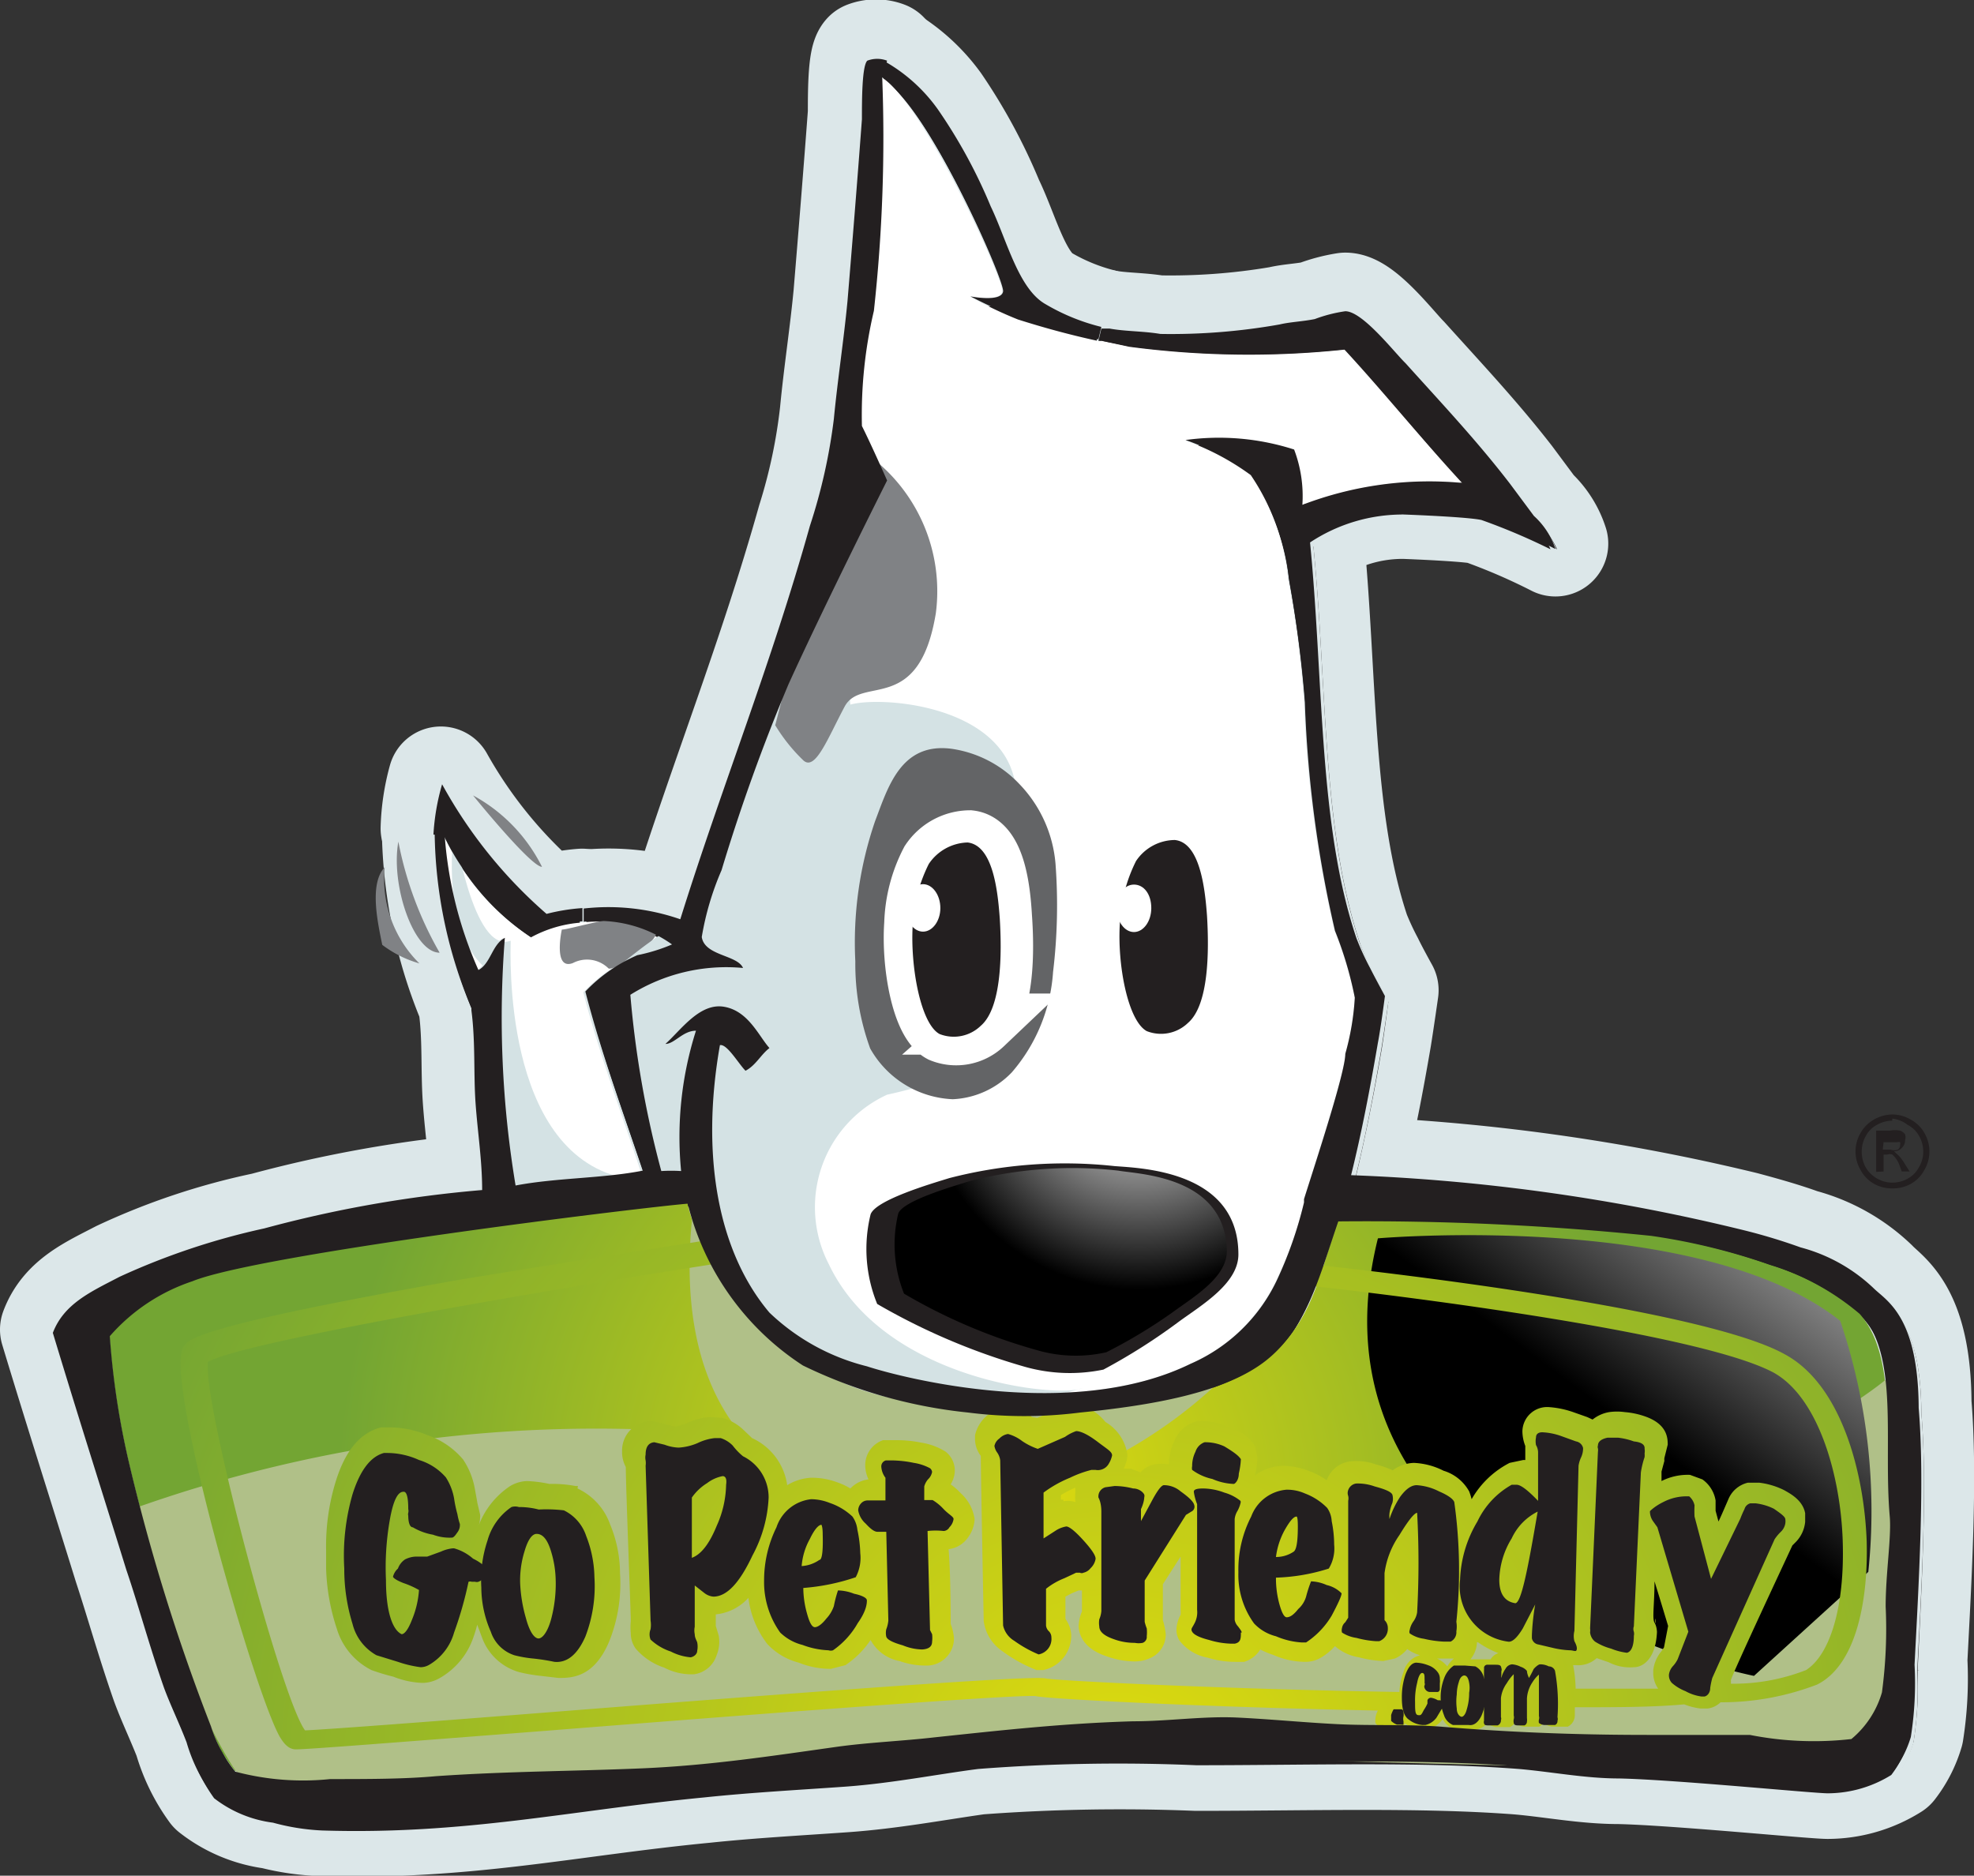 <svg xmlns="http://www.w3.org/2000/svg" xmlns:xlink="http://www.w3.org/1999/xlink" viewBox="0 0 47.82 45.44"><rect x="0" y="0" width="47.82" height="45.44" fill="#333333" stroke="none"/><defs><style>.cls-1,.cls-3,.cls-5{isolation:isolate;}.cls-11,.cls-13,.cls-2,.cls-3,.cls-4,.cls-5{fill:#231f20;}.cls-2,.cls-3,.cls-4,.cls-5{stroke:#dce7e9;}.cls-2,.cls-3{stroke-linejoin:round;stroke-width:2.56px;}.cls-4,.cls-5{stroke-width:0.13px;}.cls-6{fill:#fff;}.cls-7{fill:url(#radial-gradient);}.cls-8{fill:#b0c088;fill-rule:evenodd;mix-blend-mode:color-burn;}.cls-9{fill:#808285;}.cls-10{fill:#d4e2e4;}.cls-12{fill:#636466;}.cls-13{stroke:#fff;stroke-width:1.48px;}.cls-14,.cls-15{mix-blend-mode:screen;}.cls-14{fill:url(#radial-gradient-2);}.cls-15{fill:url(#linear-gradient);}.cls-16{fill:url(#radial-gradient-3);}.cls-17{fill:url(#radial-gradient-4);}.cls-18{fill:url(#radial-gradient-5);}.cls-19{fill:url(#radial-gradient-6);}.cls-20{fill:url(#radial-gradient-7);}.cls-21{fill:url(#radial-gradient-8);}.cls-22{fill:url(#radial-gradient-9);}.cls-23{fill:url(#radial-gradient-10);}.cls-24{fill:url(#radial-gradient-11);}.cls-25{fill:none;}</style><radialGradient id="radial-gradient" cx="24.21" cy="36.11" r="16.04" gradientUnits="userSpaceOnUse"><stop offset="0" stop-color="#e1dc0d"/><stop offset="1" stop-color="#73a533"/></radialGradient><radialGradient id="radial-gradient-2" cx="27.6" cy="25.96" r="5.28" gradientUnits="userSpaceOnUse"><stop offset="0" stop-color="#fff"/><stop offset="1"/></radialGradient><linearGradient id="linear-gradient" x1="45.33" y1="25.95" x2="39.12" y2="34.32" xlink:href="#radial-gradient-2"/><radialGradient id="radial-gradient-3" cx="27.08" cy="43.62" r="26.16" xlink:href="#radial-gradient"/><radialGradient id="radial-gradient-4" cx="27.82" cy="43.47" r="27.39" xlink:href="#radial-gradient"/><radialGradient id="radial-gradient-5" cx="27.08" cy="43.62" r="26.16" xlink:href="#radial-gradient"/><radialGradient id="radial-gradient-6" cx="27.08" cy="43.62" r="26.16" xlink:href="#radial-gradient"/><radialGradient id="radial-gradient-7" cx="25.47" cy="43.58" r="24.77" xlink:href="#radial-gradient"/><radialGradient id="radial-gradient-8" cx="27.31" cy="43.38" r="25.29" xlink:href="#radial-gradient"/><radialGradient id="radial-gradient-9" cx="27.3" cy="43.62" r="25.73" xlink:href="#radial-gradient"/><radialGradient id="radial-gradient-10" cx="27.1" cy="43.52" r="25.93" xlink:href="#radial-gradient"/><radialGradient id="radial-gradient-11" cx="26.25" cy="43.41" r="29.13" xlink:href="#radial-gradient"/></defs><g class="cls-1"><g id="Layer_2" data-name="Layer 2"><g id="Layer_1-2" data-name="Layer 1"><path class="cls-2" d="M46.48,34c.15,1.78,0,4.28-.1,6.22a8.38,8.38,0,0,1-.09,1.75,2.56,2.56,0,0,1-.43.84,3,3,0,0,1-1.58.46c-.36,0-3.69-.33-5.06-.36-.82,0-1.63-.16-2.43-.23-2.36-.18-5.09-.09-7.81-.09a46.28,46.28,0,0,0-5.28.09c-1,.14-2.11.35-3.24.43s-2.26.14-3.4.26c-3.22.31-5.8.91-9.27.8A5.46,5.46,0,0,1,6.6,44a3,3,0,0,1-1.46-.61,4.07,4.07,0,0,1-.62-1.27c-.18-.46-.4-.92-.55-1.33-.35-1-.63-2-.91-2.85-.62-2-1.16-3.68-1.78-5.73.27-.72.93-1,1.62-1.36a16,16,0,0,1,3.5-1.17,30.7,30.7,0,0,1,5.28-.94c0-.71-.11-1.39-.16-2.11s0-1.47-.1-2.23c0,0,0-.05,0-.07a11.23,11.23,0,0,1-.89-4.22h.24a9.75,9.75,0,0,0,.82,3.31c.3-.17.33-.62.64-.78a24.15,24.15,0,0,0,.26,6c1-.18,2.12-.17,3.08-.35-.48-1.44-1-2.83-1.39-4.35A3.83,3.83,0,0,1,15.44,23a5.09,5.09,0,0,0,.84-.26,3,3,0,0,0-2.14-.55l0-.32a5.47,5.47,0,0,1,2.34.25c1-3.2,2.2-6.17,3.14-9.52A13.77,13.77,0,0,0,20.17,10c.09-.95.24-1.91.33-2.86.11-1.32.24-2.92.35-4.4,0-.47,0-1.29.13-1.43a.67.67,0,0,1,.48,0l-.12.35a38.27,38.27,0,0,1-.2,5.7,11.11,11.11,0,0,0-.29,2.8c.24.48.61,1.31.61,1.31s-1.5,3-2.36,4.93A45.43,45.43,0,0,0,17.48,21,6.79,6.79,0,0,0,17,22.57c.07.46.86.42,1,.74a4.44,4.44,0,0,0-2.73.65,24.2,24.2,0,0,0,.75,4.28,2.56,2.56,0,0,1,.48,0,8.53,8.53,0,0,1,.36-3.41c-.32,0-.52.32-.74.33.38-.34.83-1,1.42-.91s.84.71,1.1,1c-.21.17-.33.42-.58.55-.17-.17-.45-.65-.62-.61-.47,2.66-.05,5,1.2,6.48A5.25,5.25,0,0,0,21,33c.92.3,5,1.32,7.84-.07a4.16,4.16,0,0,0,2.08-2A9.67,9.67,0,0,0,31.57,29l0-.08c.27-.85,1-3.06,1-3.51a6.56,6.56,0,0,0,.23-1.36,8.63,8.63,0,0,0-.48-1.62,28.88,28.88,0,0,1-.78-5.57,29.65,29.65,0,0,0-.39-3,5.46,5.46,0,0,0-.91-2.49,6.13,6.13,0,0,0-1.59-.85,6.1,6.1,0,0,1,2.63.23,3.23,3.23,0,0,1,.2,1.35,8.6,8.6,0,0,1,3.88-.54c-.94-1.09-1.88-2.18-2.85-3.24a22.06,22.06,0,0,1-5.22-.06l-.65-.14-.1,0,.07-.3h.1l.1,0c.38.07.81.06,1.23.13A15.75,15.75,0,0,0,31,7.73c.25-.06.55-.07.85-.13a3.59,3.59,0,0,1,.74-.2c.42,0,1.19,1,1.46,1.27.9,1,1.73,1.88,2.53,2.91l.58.78a1.89,1.89,0,0,1,.52.81,15.15,15.15,0,0,0-1.81-.78c-.34-.07-1.59-.12-1.85-.13a3.94,3.94,0,0,0-2.27.69c.34,3.41.2,6.88,1.13,9.65a7.34,7.34,0,0,0,.33.71c.11.23.36.68.36.68s-.11.77-.17,1.14c-.19,1.11-.39,2.16-.65,3.2a48.57,48.57,0,0,1,9.5,1.33c.45.12.95.26,1.39.42a4.08,4.08,0,0,1,1.78,1C45.71,31.39,46.47,31.76,46.48,34Zm-.8,4.81c0-.8.14-1.66.1-2.17-.16-1.79.23-3.84-.68-4.89a6,6,0,0,0-2.2-1.2A14.59,14.59,0,0,0,40,29.81a68,68,0,0,0-7.58-.36c-.46,1.31-.75,2.59-1.75,3.37s-2.8,1.1-4.5,1.26a10.32,10.32,0,0,1-2.72,0,11.9,11.9,0,0,1-4-1.13A6.54,6.54,0,0,1,16.68,29c-1.28.1-10.41,1.22-12,1.88a4.41,4.41,0,0,0-2,1.33,19.15,19.15,0,0,0,.45,3,47.84,47.84,0,0,0,2,6.45,3.19,3.19,0,0,0,.59,1.1A6.39,6.39,0,0,0,8,43c.92,0,1.8,0,2.56-.06,1.73-.13,3.37-.13,5-.2a47.22,47.22,0,0,0,4.7-.52c.79-.11,1.59-.14,2.37-.22,1.6-.18,3.11-.34,4.82-.39.85,0,1.71-.13,2.53-.1s1.62.13,2.43.16,1.68,0,2.49.07c1.6.12,3.18.19,5,.19.81,0,1.57,0,2.49,0a8,8,0,0,0,2.46.1c.26-.1.61-.81.69-1.13A11.63,11.63,0,0,0,45.68,38.78Z"/><path class="cls-3" d="M26.68,7.79l-.07.3c-.69-.16-1.31-.33-1.94-.52a10.29,10.29,0,0,1-1.16-.52s.75.14.79-.13-1.95-4.77-3-5.22l.12-.35a4.1,4.1,0,0,1,1.3,1.16A13.06,13.06,0,0,1,24,4.88c.39.8.67,2,1.33,2.36A5.31,5.31,0,0,0,26.68,7.79Z"/><path class="cls-3" d="M14.11,21.86l0,.32a2.76,2.76,0,0,0-1.23.36,6,6,0,0,1-2.14-2.47h-.24a5,5,0,0,1,.18-1.19A11.47,11.47,0,0,0,13.24,22a4,4,0,0,1,.86-.16Z"/><path class="cls-4" d="M46.61,34.24c.15,1.78,0,4.28-.09,6.22a9.11,9.11,0,0,1-.1,1.75,2.75,2.75,0,0,1-.42.84,3.08,3.08,0,0,1-1.59.46c-.36,0-3.68-.33-5-.36-.82,0-1.63-.16-2.43-.23-2.36-.18-5.09-.09-7.81-.09a44.06,44.06,0,0,0-5.28.09c-1.05.13-2.12.35-3.24.43s-2.26.14-3.4.26c-3.22.31-5.81.91-9.27.8a5.46,5.46,0,0,1-1.2-.19,3.07,3.07,0,0,1-1.46-.61,4,4,0,0,1-.61-1.27c-.18-.46-.41-.92-.55-1.33-.36-1-.63-1.95-.91-2.85-.63-2-1.17-3.68-1.78-5.73.26-.72.92-1,1.62-1.36a15.79,15.79,0,0,1,3.5-1.17A30.53,30.53,0,0,1,11.82,29c0-.71-.11-1.39-.16-2.11s0-1.47-.1-2.23c0,0,0-.05,0-.07a11.23,11.23,0,0,1-.9-4.22h.25a10.05,10.05,0,0,0,.81,3.31c.31-.17.33-.62.65-.78a24.15,24.15,0,0,0,.26,6c1-.19,2.12-.17,3.08-.36-.48-1.43-1-2.82-1.4-4.34a4,4,0,0,1,1.26-.87,5.2,5.2,0,0,0,.85-.26,3,3,0,0,0-2.15-.55l0-.32a5.44,5.44,0,0,1,2.33.25c1-3.2,2.2-6.17,3.14-9.52a13.74,13.74,0,0,0,.59-2.59c.08-.95.24-1.91.32-2.86.11-1.32.24-2.92.36-4.4,0-.47,0-1.29.13-1.43a.68.68,0,0,1,.48,0L21.47,2a37,37,0,0,1-.19,5.7c0,.42-.5,2.38-.29,2.8s.61,1.31.61,1.31-1.51,3-2.36,4.93a45.43,45.43,0,0,0-1.62,4.51,6.39,6.39,0,0,0-.46,1.62c.08.46.86.42,1,.74a4.41,4.41,0,0,0-2.72.65,23.32,23.32,0,0,0,.74,4.28,2.67,2.67,0,0,1,.49,0,8.12,8.12,0,0,1,.36-3.4c-.33,0-.52.31-.75.32.38-.34.84-1,1.43-.91s.83.72,1.1,1c-.22.17-.34.42-.59.55-.17-.16-.45-.65-.61-.61-.47,2.66,0,5,1.2,6.48a5.19,5.19,0,0,0,2.27,1.33c.91.3,5,1.32,7.84-.07a4.14,4.14,0,0,0,2.07-2,9.92,9.92,0,0,0,.68-1.92l0-.08c.26-.85,1-3.07,1-3.51A7.3,7.3,0,0,0,33,24.33a8.69,8.69,0,0,0-.49-1.62,29,29,0,0,1-.78-5.58,25,25,0,0,0-.39-3,5.46,5.46,0,0,0-.9-2.49,6.29,6.29,0,0,0-1.59-.85,6.05,6.05,0,0,1,2.62.23,3.39,3.39,0,0,1,.21,1.35,8.72,8.72,0,0,1,3.88-.54c-.94-1.09-1.88-2.18-2.85-3.24a21.54,21.54,0,0,1-5.22-.06l-.66-.14-.09,0,.07-.31.09,0,.1,0c.38.06.81.05,1.24.12A15.81,15.81,0,0,0,31.16,8c.25-.06.55-.07.84-.13a3.66,3.66,0,0,1,.75-.2c.42,0,1.19,1,1.46,1.27.9,1,1.73,1.88,2.52,2.91.2.26.38.52.59.78a2,2,0,0,1,.52.81A15.32,15.32,0,0,0,36,12.66c-.33-.07-1.58-.12-1.85-.13a4,4,0,0,0-2.27.68c.34,3.42.2,6.89,1.14,9.66a7.15,7.15,0,0,0,.32.71l.36.68s-.1.77-.16,1.14c-.19,1.11-.4,2.16-.65,3.2a48.36,48.36,0,0,1,9.49,1.33c.46.12,1,.26,1.4.42a4.24,4.24,0,0,1,1.78,1C45.85,31.66,46.6,32,46.61,34.24Zm-.79,4.81c0-.8.14-1.66.1-2.17-.17-1.79.22-3.84-.69-4.89a6,6,0,0,0-2.2-1.2,13.82,13.82,0,0,0-2.85-.71,68.17,68.17,0,0,0-7.58-.36c-.46,1.31-.76,2.59-1.75,3.37-1.14.9-2.8,1.1-4.51,1.26a10.25,10.25,0,0,1-2.71,0,11.84,11.84,0,0,1-4-1.13,6.54,6.54,0,0,1-2.79-3.92c-1.28.1-10.41,1.22-12,1.88a4.47,4.47,0,0,0-2,1.32,17.25,17.25,0,0,0,.45,3,46.73,46.73,0,0,0,2,6.44A3.37,3.37,0,0,0,5.77,43a6.45,6.45,0,0,0,2.37.23c.91,0,1.79,0,2.56-.06,1.72-.13,3.36-.13,5-.2s3.14-.3,4.7-.52c.78-.11,1.58-.14,2.36-.22,1.61-.18,3.12-.35,4.83-.39.85,0,1.71-.13,2.53-.1s1.62.13,2.43.16,1.67,0,2.49.07c1.6.12,3.18.19,5,.19.82,0,1.58,0,2.5,0a8.32,8.32,0,0,0,2.46.09c.25-.1.6-.81.68-1.13A11.57,11.57,0,0,0,45.82,39.05Z"/><path class="cls-5" d="M26.82,8.05l-.07.31c-.69-.16-1.31-.33-1.94-.52a9.87,9.87,0,0,1-1.17-.52s.76.14.79-.13-1.95-4.77-3-5.22l.13-.35a4.1,4.1,0,0,1,1.3,1.16,13.06,13.06,0,0,1,1.23,2.37c.38.8.66,2,1.33,2.36A4.83,4.83,0,0,0,26.82,8.05Z"/><path class="cls-5" d="M14.25,22.13l0,.32a2.89,2.89,0,0,0-1.22.35,5.82,5.82,0,0,1-2.14-2.46h-.25a6.24,6.24,0,0,1,.18-1.19,11.5,11.5,0,0,0,2.54,3.15,3.88,3.88,0,0,1,.86-.16Z"/><path class="cls-4" d="M46.48,34.24c.15,1.78,0,4.28-.1,6.22a8.38,8.38,0,0,1-.09,1.75,2.56,2.56,0,0,1-.43.84,3,3,0,0,1-1.58.46c-.36,0-3.69-.33-5.06-.36-.82,0-1.63-.16-2.43-.23-2.36-.18-5.09-.09-7.81-.09a44.09,44.09,0,0,0-5.28.09c-1,.13-2.11.35-3.24.43s-2.26.14-3.4.26c-3.22.31-5.8.91-9.27.8a5.46,5.46,0,0,1-1.19-.19,3,3,0,0,1-1.46-.61,4.18,4.18,0,0,1-.62-1.27c-.18-.46-.4-.92-.55-1.33-.35-1-.63-1.95-.91-2.85-.62-2-1.16-3.68-1.78-5.73.27-.72.93-1,1.62-1.36A16,16,0,0,1,6.4,29.9,30.7,30.7,0,0,1,11.68,29c0-.71-.11-1.39-.16-2.11s0-1.47-.1-2.23c0,0,0-.05,0-.07a11.23,11.23,0,0,1-.89-4.22h.24a9.81,9.81,0,0,0,.82,3.31c.3-.17.33-.62.64-.78a24.15,24.15,0,0,0,.26,6c1-.19,2.12-.17,3.08-.36-.48-1.43-1-2.82-1.39-4.34a3.83,3.83,0,0,1,1.26-.87,5.09,5.09,0,0,0,.84-.26,3,3,0,0,0-2.14-.55l0-.32a5.47,5.47,0,0,1,2.34.25c1-3.2,2.2-6.17,3.14-9.52a13.77,13.77,0,0,0,.58-2.59c.09-.95.24-1.91.33-2.86.11-1.32.24-2.92.35-4.4,0-.47,0-1.29.13-1.43a.67.67,0,0,1,.48,0L21.34,2a38.27,38.27,0,0,1-.2,5.7,11.11,11.11,0,0,0-.29,2.8c.24.48.61,1.31.61,1.31s-1.5,3-2.36,4.93a45.43,45.43,0,0,0-1.62,4.51A6.79,6.79,0,0,0,17,22.84c.07.46.86.42,1,.74a4.44,4.44,0,0,0-2.73.65,24.2,24.2,0,0,0,.75,4.28,2.56,2.56,0,0,1,.48,0,8.46,8.46,0,0,1,.36-3.4c-.32,0-.52.31-.74.32.38-.34.83-1,1.42-.91s.84.72,1.1,1c-.21.17-.33.42-.58.55-.17-.16-.45-.65-.62-.61-.47,2.66-.05,5,1.2,6.48A5.25,5.25,0,0,0,21,33.24c.92.3,5,1.32,7.84-.07a4.16,4.16,0,0,0,2.08-2,9.89,9.89,0,0,0,.67-1.92l0-.08c.27-.85,1-3.07,1-3.51a6.56,6.56,0,0,0,.23-1.36,8.63,8.63,0,0,0-.48-1.62,29,29,0,0,1-.78-5.58,29.82,29.82,0,0,0-.39-3,5.46,5.46,0,0,0-.91-2.49,6.13,6.13,0,0,0-1.59-.85,6.1,6.1,0,0,1,2.63.23,3.23,3.23,0,0,1,.2,1.35,8.74,8.74,0,0,1,3.88-.54c-.94-1.09-1.88-2.18-2.85-3.24a21.54,21.54,0,0,1-5.22-.06l-.65-.14-.1,0,.07-.31.1,0,.1,0c.38.06.81.05,1.23.12A15.75,15.75,0,0,0,31,8c.25-.06.55-.07.85-.13a3.59,3.59,0,0,1,.74-.2c.42,0,1.19,1,1.46,1.27.9,1,1.73,1.88,2.53,2.91l.58.78a1.89,1.89,0,0,1,.52.81,15.15,15.15,0,0,0-1.81-.78c-.34-.07-1.59-.12-1.85-.13a4,4,0,0,0-2.27.68c.34,3.42.2,6.89,1.13,9.66a7.34,7.34,0,0,0,.33.71c.11.23.36.68.36.68s-.11.77-.17,1.14c-.19,1.11-.39,2.16-.65,3.2a48.57,48.57,0,0,1,9.5,1.33c.45.12.95.26,1.39.42a4.18,4.18,0,0,1,1.78,1C45.71,31.66,46.47,32,46.48,34.24Zm-.8,4.81c0-.8.14-1.66.1-2.17C45.62,35.09,46,33,45.1,32a6,6,0,0,0-2.2-1.2A13.92,13.92,0,0,0,40,30.08a68,68,0,0,0-7.58-.36c-.46,1.31-.75,2.59-1.75,3.37s-2.8,1.1-4.5,1.26a10.32,10.32,0,0,1-2.72,0,11.9,11.9,0,0,1-4-1.13,6.54,6.54,0,0,1-2.79-3.92c-1.28.1-10.41,1.22-12,1.88a4.47,4.47,0,0,0-2,1.32,19.41,19.41,0,0,0,.45,3,48.14,48.14,0,0,0,2,6.44A3.19,3.19,0,0,0,5.64,43,6.39,6.39,0,0,0,8,43.23c.92,0,1.8,0,2.56-.06,1.73-.13,3.37-.13,5-.2a47.22,47.22,0,0,0,4.7-.52c.79-.11,1.59-.14,2.37-.22,1.6-.18,3.11-.35,4.82-.39.85,0,1.71-.13,2.53-.1s1.62.13,2.43.16,1.68,0,2.49.07c1.6.12,3.18.19,5,.19.81,0,1.57,0,2.49,0a8.32,8.32,0,0,0,2.46.09c.26-.1.61-.81.69-1.13A11.63,11.63,0,0,0,45.68,39.05Z"/><path class="cls-5" d="M26.68,8.05l-.07.31c-.69-.16-1.31-.33-1.94-.52a10.29,10.29,0,0,1-1.16-.52s.75.14.79-.13-1.95-4.77-3-5.22l.12-.35a4.1,4.1,0,0,1,1.3,1.16A13.06,13.06,0,0,1,24,5.15c.39.8.67,2,1.33,2.36A5,5,0,0,0,26.68,8.05Z"/><path class="cls-5" d="M14.11,22.13l0,.32a2.89,2.89,0,0,0-1.23.35,5.89,5.89,0,0,1-2.14-2.46h-.24a5,5,0,0,1,.18-1.19,11.47,11.47,0,0,0,2.53,3.15,4,4,0,0,1,.86-.16Z"/><path class="cls-6" d="M10.73,20.21a9.75,9.75,0,0,0,.81,3.3c.3-.17.33-.62.64-.78l.26,6c1-.18,2.13-.16,3.08-.35-.47-1.44-1-2.83-1.39-4.34a3.71,3.71,0,0,1,1.26-.88,4.09,4.09,0,0,0,.84-.26,3,3,0,0,0-2.14-.55,3,3,0,0,0-1.23.36A5.93,5.93,0,0,1,10.73,20.21Z"/><path class="cls-6" d="M23.49,7.18s.76.15.79-.13-2-4.76-3-5.22a37.16,37.16,0,0,1-.19,5.71c0,.42-.5,2.37-.29,2.79s.61,1.32.61,1.32-1.51,2.95-2.36,4.93a44.33,44.33,0,0,0-1.62,4.5A6.51,6.51,0,0,0,17,22.7c.08.46.87.43,1,.75a4.41,4.41,0,0,0-2.72.64,23.32,23.32,0,0,0,.74,4.28,2.67,2.67,0,0,1,.49,0,8.14,8.14,0,0,1,.36-3.4c-.33,0-.52.32-.75.32.38-.34.84-1,1.43-.91s.83.72,1.1,1c-.22.16-.34.42-.58.55-.18-.17-.46-.66-.62-.62-.47,2.67-.05,5,1.2,6.48A5.13,5.13,0,0,0,21,33.1c.91.3,5,1.33,7.84-.06a4.16,4.16,0,0,0,2.07-2,9.2,9.2,0,0,0,.68-1.91l0-.08c.26-.86,1-3.07,1-3.52a6.45,6.45,0,0,0,.23-1.36,8.92,8.92,0,0,0-.49-1.62A28.77,28.77,0,0,1,31.59,17a25.45,25.45,0,0,0-.39-3,5.35,5.35,0,0,0-.9-2.49,6.16,6.16,0,0,0-1.59-.84,5.94,5.94,0,0,1,2.63.23,3.53,3.53,0,0,1,.2,1.34,8.72,8.72,0,0,1,3.88-.54c-1-1.08-1.88-2.18-2.85-3.23a22,22,0,0,1-5.22-.07l-.65-.14-.1,0c-.69-.15-1.31-.32-1.94-.52A9.87,9.87,0,0,1,23.49,7.18Z"/><path class="cls-7" d="M45.78,36.75c0,.51-.09,1.36-.1,2.17a11.56,11.56,0,0,1-.09,2.1,2.3,2.3,0,0,1-.69,1.14,8,8,0,0,1-2.46-.1c-.92-.07-1.68,0-2.49,0-1.85,0-3.43-.07-5-.2-.81-.06-1.65,0-2.49-.06s-1.62-.13-2.43-.16-1.68.07-2.53.09c-1.71,0-3.21.22-4.82.39-.78.09-1.58.12-2.37.23-1.56.22-3.15.45-4.7.52s-3.29.07-5,.19c-.76.06-1.64.07-2.56.07a6.39,6.39,0,0,1-2.36-.23,3.39,3.39,0,0,1-.59-1.1,47.84,47.84,0,0,1-2-6.45,19.46,19.46,0,0,1-.45-3,4.57,4.57,0,0,1,2-1.33c1.61-.65,10.74-1.77,12-1.88a6.54,6.54,0,0,0,2.79,3.92,11.9,11.9,0,0,0,4,1.14,10.76,10.76,0,0,0,2.72,0c1.7-.17,3.36-.37,4.5-1.26s1.3-2.07,1.75-3.37a67.69,67.69,0,0,1,7.58.35,15.34,15.34,0,0,1,2.86.71,6.18,6.18,0,0,1,2.2,1.2C46,32.9,45.62,35,45.78,36.75Z"/><path class="cls-8" d="M45.84,33.27c-.09.27-9.45,7.29-20.88,3.15l-.44-.16a11.57,11.57,0,0,0,5-2.77C18.84,35.7,17,28,17,28c-.66,3.24-.16,5.44,1,6.8A33.38,33.38,0,0,0,3.09,36.6s2,6.3,3.15,6.84,15.66-.81,17.28-.81c1.08-.45,20.79.72,22-.09S45.93,33,45.84,33.27Z"/><path class="cls-9" d="M13.61,22.52s-.22,1,.27.81a.74.74,0,0,1,.86.13c.13.09,1.52-.76,1.12-1.12S13.84,22.52,13.61,22.52Z"/><path class="cls-10" d="M11,20.05s.46,3.08,1.37,2.74c0,.31-.2,5.07,2.7,5.74-2.23.64-2.63.17-2.63.17l-.51-5.13S10.67,23,11,20.05Z"/><path class="cls-9" d="M10.65,23.08c-.63,0-1.19-1.64-1-2.69A8.69,8.69,0,0,0,10.65,23.08Z"/><path class="cls-9" d="M10.16,23.34a2.72,2.72,0,0,1-.9-.45c-.11-.54-.32-1.48.06-1.88A2.87,2.87,0,0,0,10.16,23.34Z"/><path class="cls-9" d="M11.46,19.27S12.86,21,13.13,21A4,4,0,0,0,11.46,19.27Z"/><path class="cls-10" d="M21.68,12s-1.22,4-1.08,5.07c.74-.21,3.71,0,4,1.95s.41,6.21-.81,6.75a12,12,0,0,1-2.3.75,3,3,0,0,0-1.41,4.11c1.35,2.84,5.6,3.24,6.14,3-2.7.81-5.6.41-6.95-.87a14.86,14.86,0,0,1-2.5-4.33l-.87.34-1.42-4.93s1.75-1.55,2.16-1.48c.2-.54,4-11.88,4-11.88Z"/><path class="cls-9" d="M21,11a4.09,4.09,0,0,1,1.67,3.86c-.41,2.48-1.8,1.49-2.21,2.26s-.71,1.57-1,1.3a4.19,4.19,0,0,1-.68-.85l1.8-7Z"/><path class="cls-11" d="M30,30.39c0,.7-.88,1.22-1.43,1.62a14.45,14.45,0,0,1-1.84,1.17,4,4,0,0,1-1.91-.07,15.79,15.79,0,0,1-3.57-1.52,3.52,3.52,0,0,1-.16-2.17c.12-.35,1.49-.75,1.91-.88A11.16,11.16,0,0,1,27,28.25C27.61,28.3,30,28.35,30,30.39Z"/><path class="cls-11" d="M29.24,22.19c.05.83.05,2.15-.46,2.59a.94.94,0,0,1-1,.2c-.46-.25-.72-1.63-.65-2.63a3.72,3.72,0,0,1,.39-1.49,1.14,1.14,0,0,1,.94-.51C29.06,20.41,29.19,21.49,29.24,22.19Z"/><path class="cls-12" d="M25.57,20.93a13.5,13.5,0,0,1-.06,2.62,4.13,4.13,0,0,1-1,2.43,2.11,2.11,0,0,1-1.43.65,2.41,2.41,0,0,1-2-1.23,6,6,0,0,1-.36-2.11,9.06,9.06,0,0,1,.48-3.4c.31-.81.62-1.91,1.85-1.75A2.81,2.81,0,0,1,24.7,19,3.16,3.16,0,0,1,25.57,20.93Zm-1.06,3.4a8,8,0,0,0,.25-3.24,1.51,1.51,0,0,0-1.58-1.39,1.44,1.44,0,0,0-.88.61A4.63,4.63,0,0,0,21.69,23a4.31,4.31,0,0,0,.22.81c.21.66.57,1.78,1.23,1.85C24,25.74,24.29,25,24.51,24.33Z"/><path class="cls-13" d="M24.26,22.21c.06.83.06,2.15-.45,2.6a.94.94,0,0,1-1,.19c-.47-.25-.72-1.63-.65-2.62a3.47,3.47,0,0,1,.39-1.5,1.15,1.15,0,0,1,.94-.51C24.09,20.44,24.22,21.51,24.26,22.21Z"/><path class="cls-6" d="M27.89,22c0,.32-.19.58-.42.58s-.42-.26-.42-.58.18-.57.42-.57S27.89,21.66,27.89,22Z"/><path class="cls-14" d="M29.72,30.31c0,.63-.79,1.1-1.27,1.45a12.38,12.38,0,0,1-1.65,1,3.36,3.36,0,0,1-1.71-.06,13.5,13.5,0,0,1-3.19-1.36,3.21,3.21,0,0,1-.14-1.94c.11-.31,1.33-.66,1.71-.78a9.93,9.93,0,0,1,3.62-.26C27.6,28.45,29.69,28.49,29.72,30.31Z"/><path class="cls-11" d="M24.22,22.26c.05.83.05,2.15-.46,2.59a.94.94,0,0,1-1,.2c-.46-.25-.71-1.64-.65-2.63a3.72,3.72,0,0,1,.39-1.49,1.17,1.17,0,0,1,.94-.52C24.05,20.48,24.17,21.56,24.22,22.26Z"/><path class="cls-6" d="M22.78,22c0,.31-.19.57-.42.57s-.42-.26-.42-.57.19-.58.42-.58S22.78,21.68,22.78,22Z"/><path class="cls-15" d="M33.38,30s7.83-.68,11.2,2a14.36,14.36,0,0,1,.68,6.08L42.49,40.6S31.29,38.38,33.38,30Z"/><path class="cls-16" d="M45.22,37.33c-.06-1.62-.6-3.79-2-4.53-2.16-1.19-11.07-2.13-11.45-2.17l-.06.52c.1,0,9.18,1,11.25,2.1,1.09.6,1.63,2.49,1.68,4.09s-.31,2.75-.89,3.12a4.85,4.85,0,0,1-1.82.33.31.31,0,0,0,0-.08c0-.09,1.46-3.2,1.49-3.27l.07-.07a.81.81,0,0,0,.24-.5v-.21c-.06-.33-.39-.49-.51-.56a1.85,1.85,0,0,0-.6-.18l-.28,0a.68.68,0,0,0-.47.4l-.1.23s-.09.21-.14.31l-.07-.26s0-.25,0-.25v0a.78.78,0,0,0-.32-.51l-.3-.11a1.41,1.41,0,0,0-.69.15c0-.11,0-.19,0-.23l.07-.26a.24.24,0,0,1,0-.07l.08-.32v0c0-.15,0-.5-.56-.69a1.92,1.92,0,0,0-.48-.1,1.35,1.35,0,0,0-.38,0,.88.88,0,0,0-.4.18l-.13-.06-.34-.12h0a2.23,2.23,0,0,0-.57-.12.6.6,0,0,0-.66.58,1,1,0,0,0,.07.36l0,.07s0,.16,0,.27h-.05l-.33.07a2.24,2.24,0,0,0-.92.88,1.45,1.45,0,0,0-.06-.19,1.06,1.06,0,0,0-.62-.5,1.75,1.75,0,0,0-.72-.19.9.9,0,0,0-.51.18,2.35,2.35,0,0,0-.4-.14,1.37,1.37,0,0,0-.68-.07.7.7,0,0,0-.52.45,1.86,1.86,0,0,0-.42-.22,1.82,1.82,0,0,0-.64-.13,1.25,1.25,0,0,0-.68.23,1.92,1.92,0,0,0,.06-.44h0s-.05-.23-.05-.25a1.1,1.1,0,0,0-.67-.49,1.52,1.52,0,0,0-.74-.13.81.81,0,0,0-.56.5,1.25,1.25,0,0,0-.12.55.93.93,0,0,0-.37,0,.59.59,0,0,0-.32.19l-.23-.09-.18,0a.88.88,0,0,0,.09-.29v-.06a1.1,1.1,0,0,0-.53-.78A1.23,1.23,0,0,0,26,34h-.07l-.06,0-.29.16-.45.19L25,34.33a1,1,0,0,0-.65-.23.87.87,0,0,0-.73.67s0,.07,0,.11a.68.68,0,0,0,.14.39c0,.45.07,4,.07,4a1.05,1.05,0,0,0,.45.73,3.48,3.48,0,0,0,.69.4l.14.06.16,0a.85.85,0,0,0,.68-.86v0a.73.73,0,0,0-.14-.38c0-.13,0-.36,0-.54l.15-.08.17-.07h.08c0,.28,0,.49,0,.51l0,0a1,1,0,0,0-.08.34h0c0,.2.1.56.69.75a2.05,2.05,0,0,0,.66.12.89.89,0,0,0,.38-.08.62.62,0,0,0,.38-.58h0a1.72,1.72,0,0,0-.07-.34l0-.08c0-.06,0-.59,0-.79l.43-.67c0,.63,0,1.29,0,1.29a.68.68,0,0,1,0,.12.81.81,0,0,0-.1.35.5.5,0,0,0,.07.27,1.11,1.11,0,0,0,.69.42,2.22,2.22,0,0,0,.67.1l.21,0a.7.7,0,0,0,.39-.3,1.81,1.81,0,0,0,.31.13,1.93,1.93,0,0,0,.78.17.74.74,0,0,0,.34-.08,1.47,1.47,0,0,0,.38-.3,1.16,1.16,0,0,0,.58.27,2.64,2.64,0,0,0,.59.09l.28-.06a.8.8,0,0,0,.3-.23,1,1,0,0,0,.31.15.55.55,0,0,0-.4.41,1.52,1.52,0,0,0-.1.48c-4.25-.07-8.28-.27-8.58-.33s-4,.19-12,.82c-2.79.22-5.42.42-5.93.44-.56-.74-2.36-7.52-2.36-8.8,0,0,0-.09,0-.12.74-.47,8.08-1.73,12.61-2.43L17.43,30s-3.16.49-6.28,1c-6.46,1.14-6.61,1.45-6.72,1.65C4,33.45,6.16,41,6.78,42.08c.08.13.19.29.37.3s2.34-.16,6.08-.45c4.54-.36,11.4-.89,11.86-.84.27.07,4.19.27,8.29.35h0a.47.47,0,0,0-.06.19.45.45,0,0,0,0,.11.47.47,0,0,0,.24.18.35.35,0,0,0,.32,0,.26.26,0,0,0,.15-.17.8.8,0,0,0,.42.15h.09a.64.64,0,0,0,.41-.25l0,0a.51.51,0,0,0,.3.25l.21,0,.18,0h0a.45.45,0,0,0,.38-.14.93.93,0,0,0,.21.08l.24,0,.11,0a.38.38,0,0,0,.12-.1.47.47,0,0,0,.2.09l.24,0,.15,0a.39.39,0,0,0,.1-.08.67.67,0,0,0,.2.08l.24,0,.15,0a.31.31,0,0,0,.17-.28l0-.1v-.09c1,0,1.89,0,2.65-.07a1.6,1.6,0,0,0,.39.1h.18a.54.54,0,0,0,.31-.15,6.46,6.46,0,0,0,2.34-.43C45,40.32,45.26,38.68,45.22,37.33Zm-19.46-1H25.7v-.11a2.69,2.69,0,0,1,.35-.18s0,.07,0,.11h0a1.71,1.71,0,0,0,0,.24A.58.58,0,0,0,25.76,36.37Zm14.34,3h0l0-.12A.15.15,0,0,1,40.1,39.33Zm-3,.75h0Zm-.21-.29v.05l0-.08Zm-1.08,0a2.27,2.27,0,0,0,.49.26h0a.32.32,0,0,0-.19.15l-.08,0h0l-.23,0-.18,0A.69.69,0,0,0,35.78,39.78Zm-.69.39h.1a.74.74,0,0,0-.16.19s0,0,0,0a.65.65,0,0,0-.25-.19Zm5.19-.27-.06.09a.88.88,0,0,0-.2.46v.06a.65.65,0,0,0,.12.39c-.56,0-1.21,0-2,0a3.57,3.57,0,0,0-.06-.57h.07a.66.66,0,0,0,.5-.17l.29.1a1.12,1.12,0,0,0,.61.12c.23,0,.53-.21.56-.85,0,0,0-.13-.06-.23s0-.44,0-1c.15.48.29.95.33,1.08Z"/><polygon class="cls-17" points="12.55 40.48 12.54 40.48 12.53 40.48 12.55 40.48"/><path class="cls-18" d="M13.53,40.65h0c.31,0,.86,0,1.23-.89a3.75,3.75,0,0,0,.26-1.64,3.11,3.11,0,0,0-.24-1.19,1.52,1.52,0,0,0-.79-.87L14,36h-.06a3,3,0,0,0-.63-.05,3.17,3.17,0,0,0-.54-.07.86.86,0,0,0-.41.12,2,2,0,0,0-.78,1,0,0,0,0,1,0,0h0a.64.64,0,0,0,.05-.23.25.25,0,0,0,0-.08v0l-.07-.3,0-.06v.05l-.06-.33a1.86,1.86,0,0,0-.28-.69,1.94,1.94,0,0,0-.86-.59,2.38,2.38,0,0,0-.94-.19l-.19,0c-.51.13-.87.57-1.1,1.32a5.31,5.31,0,0,0-.23,1.65V38a5.08,5.08,0,0,0,.26,1.46,1.65,1.65,0,0,0,.84,1H9a5.27,5.27,0,0,0,.53.16,2.1,2.1,0,0,0,.7.15.84.84,0,0,0,.41-.11,1.8,1.8,0,0,0,.83-1,2.82,2.82,0,0,0,.09-.3l.12.32a1.35,1.35,0,0,0,.9.83,4,4,0,0,0,.52.09h0Zm-2.28-2,.15,0h0Z"/><path class="cls-19" d="M17.2,34.33a1.6,1.6,0,0,0-.57.15,1,1,0,0,1-.28.08l-.22-.05a1.25,1.25,0,0,0-.4-.08.71.71,0,0,0-.66.73v.05a.76.76,0,0,0,.09.33h0c0,.46.12,3.53.12,3.67l0,.07a1.45,1.45,0,0,0,0,.28.64.64,0,0,0,.12.38,1.55,1.55,0,0,0,.69.46,1.42,1.42,0,0,0,.73.16.67.67,0,0,0,.54-.46.85.85,0,0,0,.05-.48l-.07-.23h0v0s0-.12,0-.28a1.23,1.23,0,0,0,.79-.4,2.28,2.28,0,0,0,.46,1.12,1.59,1.59,0,0,0,.76.45,2.08,2.08,0,0,0,.78.15l.35-.09a2.2,2.2,0,0,0,.61-.61,1,1,0,0,0,.7.51,1.87,1.87,0,0,0,.64.11.66.66,0,0,0,.68-.66v0a1.25,1.25,0,0,0-.08-.35h0c0-.13,0-1.21-.05-1.81a.66.66,0,0,0,.46-.27.81.81,0,0,0,.17-.46v0h0a1.05,1.05,0,0,0-.33-.62,1.71,1.71,0,0,0-.25-.22.65.65,0,0,0,.1-.34h0a.58.58,0,0,0-.22-.45h0a1.55,1.55,0,0,0-.59-.22,2.9,2.9,0,0,0-.63-.06l-.3,0h0a.64.64,0,0,0-.43.61v0a.81.81,0,0,0,.08.34.72.72,0,0,0-.44.22,1.57,1.57,0,0,0-.32-.15,1.76,1.76,0,0,0-.64-.11,1.25,1.25,0,0,0-.57.18,1.48,1.48,0,0,0-.85-1.14h0L18,34.63a1.2,1.2,0,0,0-.5-.28Z"/><path class="cls-20" d="M23.57,34.78h0Z"/><polygon class="cls-21" points="30.43 35 30.45 35.05 30.45 35.06 30.43 35"/><path class="cls-22" d="M28.46,39.71v0h0Z"/><path class="cls-23" d="M33.72,40.1h-.07Z"/><polygon class="cls-24" points="33.36 41.75 33.35 41.75 33.35 41.74 33.36 41.75"/><path class="cls-11" d="M11.79,38a.31.31,0,0,1-.2.32.13.13,0,0,1-.08,0l-.08,0a.13.13,0,0,0-.08,0A9,9,0,0,1,11,39.55a1.32,1.32,0,0,1-.6.78.42.42,0,0,1-.21.06,2.75,2.75,0,0,1-.55-.13l-.52-.16a1.2,1.2,0,0,1-.58-.76A4.46,4.46,0,0,1,8.34,38a5.38,5.38,0,0,1,.2-1.8c.18-.57.43-.91.76-1h.1a1.87,1.87,0,0,1,.75.17,1.4,1.4,0,0,1,.65.42,1.4,1.4,0,0,1,.2.51,3,3,0,0,0,.08.38,1.67,1.67,0,0,0,.06.24.29.29,0,0,1-.05.19c-.05.07-.08.12-.13.14a1.15,1.15,0,0,1-.47-.07A1.44,1.44,0,0,1,10,37c-.08,0-.11-.14-.11-.28a.13.13,0,0,1,0-.07.19.19,0,0,0,0-.09q0-.44-.12-.42c-.14,0-.25.23-.33.7a6.63,6.63,0,0,0-.09,1.44c0,.77.16,1.21.38,1.31.06,0,.15-.09.25-.35a2.27,2.27,0,0,0,.17-.72,2.09,2.09,0,0,0-.38-.17c-.15-.06-.23-.11-.25-.15A.39.39,0,0,1,9.64,38a.45.45,0,0,1,.17-.22.62.62,0,0,1,.26-.07l.28,0,.33-.12a.91.91,0,0,1,.29-.08H11a1.17,1.17,0,0,1,.46.25C11.69,37.87,11.79,38,11.79,38Z"/><path class="cls-11" d="M13.66,36.59a1.06,1.06,0,0,1,.54.62,2.85,2.85,0,0,1,.2,1,3.41,3.41,0,0,1-.22,1.44c-.19.43-.44.64-.75.61a5.08,5.08,0,0,0-.51-.08,2.92,2.92,0,0,1-.46-.08.89.89,0,0,1-.57-.57,2.68,2.68,0,0,1-.23-1.07,3,3,0,0,1,.15-1.14,1.45,1.45,0,0,1,.58-.81.3.3,0,0,1,.18,0,1.84,1.84,0,0,1,.48.06A3.62,3.62,0,0,1,13.66,36.59Zm-.66.57c-.11,0-.21.14-.29.41a2.39,2.39,0,0,0-.11.77,3.59,3.59,0,0,0,.14.86c.08.3.18.46.28.49s.24-.13.33-.46a3.33,3.33,0,0,0,.11-1,2.51,2.51,0,0,0-.1-.61C13.27,37.3,13.15,37.16,13,37.16Z"/><path class="cls-11" d="M18,35.28a1.11,1.11,0,0,1,.62,1,3.24,3.24,0,0,1-.39,1.4c-.3.64-.61,1-.95,1a.42.42,0,0,1-.22-.09l-.23-.18,0,1a.45.45,0,0,0,0,.18c0,.09.05.16.06.2a.51.51,0,0,1,0,.2c0,.09-.09.15-.16.16a1.28,1.28,0,0,1-.48-.14,1.3,1.3,0,0,1-.49-.29.34.34,0,0,1,0-.25.68.68,0,0,0,0-.21l-.12-3.75a.45.45,0,0,0,0-.13.33.33,0,0,1,0-.14q0-.28.21-.3l.25.06a1.07,1.07,0,0,0,.34.07,1.37,1.37,0,0,0,.46-.11,1.27,1.27,0,0,1,.41-.12h.15a.72.72,0,0,1,.29.18A1.54,1.54,0,0,0,18,35.28Zm-.49.48a.9.9,0,0,0-.38.17,1.25,1.25,0,0,0-.37.35l0,1.46c.22-.08.42-.33.6-.77a2.52,2.52,0,0,0,.23-1Q17.62,35.76,17.5,35.76Z"/><path class="cls-11" d="M21,38.77c0,.06,0,.24-.22.55a2,2,0,0,1-.6.66.18.18,0,0,1-.11,0,2,2,0,0,1-.63-.13,1.19,1.19,0,0,1-.54-.3,2.1,2.1,0,0,1-.39-1.26A2.91,2.91,0,0,1,18.81,37a1,1,0,0,1,.84-.68,1.23,1.23,0,0,1,.45.09,1.5,1.5,0,0,1,.55.33.68.68,0,0,1,.12.32,3,3,0,0,1,.07.57,1,1,0,0,1-.11.58,5.12,5.12,0,0,1-1.27.26,2.32,2.32,0,0,0,.09.62c.06.22.12.33.19.33s.17-.07.28-.21a.84.84,0,0,0,.18-.3,3.06,3.06,0,0,1,.1-.38,1.12,1.12,0,0,1,.39.08C20.88,38.65,21,38.71,21,38.77ZM19.9,36.94c-.07,0-.17.11-.28.34a1.61,1.61,0,0,0-.2.66.84.84,0,0,0,.43-.15c.07,0,.09-.25.08-.61Q19.93,37,19.9,36.94Z"/><path class="cls-11" d="M23.1,36.8A.35.35,0,0,1,23,37a.17.17,0,0,1-.14.09h0a1.75,1.75,0,0,0-.39,0l.06,2.4.05.1a.74.74,0,0,1,0,.18c0,.12-.08.18-.24.19a1.28,1.28,0,0,1-.47-.1c-.25-.07-.38-.14-.4-.21a.41.41,0,0,1,0-.18.76.76,0,0,0,.05-.21l-.05-2.15h-.21c-.08,0-.17-.07-.29-.2a.55.55,0,0,1-.18-.32.25.25,0,0,1,.07-.17.21.21,0,0,1,.15-.07h.44l0-.55a.49.49,0,0,1-.1-.26.15.15,0,0,1,.11-.16l.15,0a2.77,2.77,0,0,1,.53.06,1.21,1.21,0,0,1,.39.13.14.14,0,0,1,.05.09.33.33,0,0,1-.1.18.45.45,0,0,0-.09.17v.33h.2s.13.07.26.21S23.1,36.74,23.1,36.8Z"/><path class="cls-11" d="M26.94,35.26a.64.64,0,0,1-.08.2.3.3,0,0,1-.21.15.28.28,0,0,1-.11,0l-.1,0a2.68,2.68,0,0,0-.52.19,2.89,2.89,0,0,0-.64.36l0,1.11.28-.18a.69.69,0,0,1,.27-.11c.07,0,.21.11.41.33s.31.38.3.46a.4.4,0,0,1-.12.22.3.3,0,0,1-.17.11.1.1,0,0,1-.09,0l-.09,0,0,0-.3.14a1.71,1.71,0,0,0-.43.25l0,.89a.22.22,0,0,0,.06.13.21.21,0,0,1,.07.16.38.38,0,0,1-.31.41,3,3,0,0,1-.59-.33.58.58,0,0,1-.27-.37l-.07-4a.42.42,0,0,0-.08-.2.37.37,0,0,1-.06-.15.29.29,0,0,1,.12-.18.36.36,0,0,1,.21-.11,1,1,0,0,1,.34.17,1.57,1.57,0,0,0,.38.19l.66-.29a1.07,1.07,0,0,1,.27-.14c.1,0,.27.07.52.26S26.94,35.17,26.94,35.26Z"/><path class="cls-11" d="M28.93,36.46a.13.13,0,0,1-.07.16l-.13.08-1,1.59c0,.64,0,1,0,1a1.07,1.07,0,0,0,.05.16.93.93,0,0,1,0,.19.15.15,0,0,1-.1.16.5.5,0,0,1-.19,0,1.45,1.45,0,0,1-.51-.09c-.23-.08-.35-.18-.35-.31a.54.54,0,0,1,0-.17.64.64,0,0,0,.05-.2l0-2.41c0-.23-.07-.34-.07-.34a.23.23,0,0,1,.17-.25L27,36a1.86,1.86,0,0,1,.45.06c.15,0,.25.1.27.15a.11.11,0,0,1,0,.06s0,.12-.08.29v.29l.28-.52c.12-.22.21-.34.27-.35a.62.62,0,0,1,.41.15C28.81,36.28,28.91,36.38,28.93,36.46Z"/><path class="cls-11" d="M30.06,35.35a.07.07,0,0,1,0,0,1.93,1.93,0,0,1-.05.35c0,.15-.08.24-.12.25a1.42,1.42,0,0,1-.52-.12,1.27,1.27,0,0,1-.49-.22.2.2,0,0,1,0-.09.77.77,0,0,1,.08-.35.36.36,0,0,1,.22-.23,1.1,1.1,0,0,1,.48.1C29.89,35.18,30,35.26,30.06,35.35Zm0,4.2c0,.14,0,.24-.15.27h-.08a2,2,0,0,1-.54-.09c-.24-.06-.37-.13-.41-.2s0-.09.05-.19A.57.57,0,0,0,29,39l0-2.56a1.33,1.33,0,0,1-.08-.3c0-.06.08-.08.23-.08a1.49,1.49,0,0,1,.51.1,1.09,1.09,0,0,1,.39.2.08.08,0,0,1,0,.06.74.74,0,0,1-.07.18.47.47,0,0,0-.07.2l0,2.44a.3.3,0,0,0,.08.16C30.05,39.48,30.08,39.52,30.08,39.55Z"/><path class="cls-11" d="M32.5,38.6q0,.09-.24.54a2,2,0,0,1-.62.65l-.11,0a1.87,1.87,0,0,1-.62-.15,1.09,1.09,0,0,1-.53-.31A2,2,0,0,1,30,38.09a2.8,2.8,0,0,1,.31-1.35,1,1,0,0,1,.85-.65,1.05,1.05,0,0,1,.45.09,1.49,1.49,0,0,1,.54.35.61.61,0,0,1,.11.32,2.91,2.91,0,0,1,.06.57.94.94,0,0,1-.13.58,4.64,4.64,0,0,1-1.28.22,2.37,2.37,0,0,0,.08.63q.09.33.18.33c.08,0,.17-.06.28-.2a.64.64,0,0,0,.19-.3,3.16,3.16,0,0,1,.12-.37,1,1,0,0,1,.38.09A.73.73,0,0,1,32.5,38.6Zm-1.09-1.86c-.07,0-.16.1-.29.33a1.82,1.82,0,0,0-.21.65.76.76,0,0,0,.43-.13c.07-.05.1-.26.1-.61Q31.44,36.75,31.41,36.74Z"/><path class="cls-11" d="M35.28,39.29a.68.68,0,0,1,0,.23.25.25,0,0,1-.14.25l-.16,0a2.61,2.61,0,0,1-.49-.07.77.77,0,0,1-.34-.13.11.11,0,0,1,0-.08.52.52,0,0,1,.09-.21.5.5,0,0,0,.09-.22,22.08,22.08,0,0,0,0-2.41c-.06,0-.2.16-.43.54a2.1,2.1,0,0,0-.36.92v1.14a.26.26,0,0,1,.08.19.32.32,0,0,1-.21.32h-.07a2.34,2.34,0,0,1-.48-.08.86.86,0,0,1-.35-.13.21.21,0,0,1,0-.11.23.23,0,0,1,.08-.14l.07-.11,0-2.83a.28.28,0,0,0,0-.12.2.2,0,0,1,0-.14.24.24,0,0,1,.19-.16,1.2,1.2,0,0,1,.45.07c.26.07.4.13.43.2a.37.37,0,0,1,0,.2,1.07,1.07,0,0,0-.07.25.78.78,0,0,0,0,.14,2.25,2.25,0,0,1,.26-.54c.14-.19.27-.28.4-.28a1.38,1.38,0,0,1,.54.15c.21.09.34.18.37.26A11.89,11.89,0,0,1,35.28,39.29Z"/><path class="cls-11" d="M38.35,35.08a.52.52,0,0,1-.05.23.73.73,0,0,0-.06.2l-.1,4a.5.5,0,0,0,0,.25c.06.11.07.18.05.22s-.08,0-.16,0a2.18,2.18,0,0,1-.42-.06l-.34-.08a.19.19,0,0,1-.16-.15v-.08a5.7,5.7,0,0,1,.08-.74l-.3.58c-.14.23-.26.34-.36.32a1.35,1.35,0,0,1-1.16-1.5,2.94,2.94,0,0,1,.42-1.41,2,2,0,0,1,.83-.89l.12,0c.1,0,.27.13.52.39l0-1.18s0-.09-.05-.17a.48.48,0,0,1,0-.19c0-.08.06-.13.18-.12a1.56,1.56,0,0,1,.43.09l.36.13A.21.21,0,0,1,38.35,35.08Zm-1.1,1.54a1.37,1.37,0,0,0-.63.65,2,2,0,0,0-.3,1q0,.51.39.57C36.85,38.82,37,38.09,37.25,36.62Z"/><path class="cls-11" d="M39.84,35.1a.3.3,0,0,1,0,.11.41.41,0,0,1,0,.09,2.21,2.21,0,0,0-.09.37l-.17,3.73a.19.19,0,0,0,0,.13.22.22,0,0,1,0,.1c0,.26-.07.39-.17.41a1.51,1.51,0,0,1-.38-.1,1.37,1.37,0,0,1-.39-.17.33.33,0,0,1-.12-.22.09.09,0,0,1,0,0,.41.41,0,0,0,0-.1l.19-4.28a.25.25,0,0,0,0-.08.1.1,0,0,1,0-.07c0-.1.09-.16.23-.19h.26a1.63,1.63,0,0,1,.38.09C39.77,34.94,39.85,35,39.84,35.1Z"/><path class="cls-11" d="M43.25,36.81a.34.34,0,0,1,0,.09.36.36,0,0,1-.11.21,1.09,1.09,0,0,0-.15.18l-1.51,3.36a2,2,0,0,0-.05.24c0,.13-.08.2-.14.21h-.07a1.11,1.11,0,0,1-.39-.13,1.12,1.12,0,0,1-.33-.2.27.27,0,0,1-.07-.2.38.38,0,0,1,.1-.21.73.73,0,0,0,.11-.16l.26-.67L40.15,37l-.1-.14a.41.41,0,0,1-.08-.25s.11-.12.34-.23a1.21,1.21,0,0,1,.53-.13l.08,0a.39.39,0,0,1,.13.22,2.51,2.51,0,0,0,0,.27l.4,1.51.71-1.46a2.29,2.29,0,0,1,.1-.23.2.2,0,0,1,.14-.14h.13a1.36,1.36,0,0,1,.44.13C43.16,36.68,43.25,36.75,43.25,36.81Z"/><path class="cls-11" d="M46.48,34.11c.15,1.78,0,4.27-.1,6.22a8.42,8.42,0,0,1-.09,1.75,2.56,2.56,0,0,1-.43.84,2.93,2.93,0,0,1-1.58.45c-.36,0-3.69-.32-5.06-.35-.82,0-1.63-.17-2.43-.23-2.36-.18-5.09-.1-7.81-.1a44.07,44.07,0,0,0-5.28.1c-1,.13-2.11.34-3.24.42s-2.26.15-3.4.26c-3.22.31-5.8.92-9.27.81a5.46,5.46,0,0,1-1.19-.19,3.09,3.09,0,0,1-1.46-.62,4,4,0,0,1-.62-1.26c-.18-.47-.4-.92-.55-1.33-.35-1-.62-2-.91-2.85-.62-2-1.16-3.69-1.78-5.74.27-.71.93-1,1.62-1.36a17.1,17.1,0,0,1,3.5-1.17,29.75,29.75,0,0,1,5.28-.93c0-.72-.11-1.4-.16-2.11s0-1.48-.1-2.24c0,0,0,0,0-.06a11.23,11.23,0,0,1-.89-4.22h.24a9.75,9.75,0,0,0,.82,3.3c.3-.16.33-.62.64-.78a24.71,24.71,0,0,0,.26,6c1-.19,2.12-.17,3.08-.36-.48-1.44-1-2.83-1.39-4.34a3.85,3.85,0,0,1,1.26-.88,4.29,4.29,0,0,0,.84-.26,3.08,3.08,0,0,0-2.14-.55l0-.32a5.31,5.31,0,0,1,2.34.26c1-3.2,2.2-6.17,3.14-9.53a13.59,13.59,0,0,0,.58-2.59c.09-.94.24-1.91.33-2.85.11-1.32.24-2.93.35-4.41,0-.46,0-1.29.13-1.42a.67.67,0,0,1,.48,0l-.12.36a38.32,38.32,0,0,1-.2,5.7,11,11,0,0,0-.29,2.79c.24.48.61,1.32.61,1.32S20,14.6,19.1,16.58a45.22,45.22,0,0,0-1.62,4.5A6.92,6.92,0,0,0,17,22.7c.07.46.86.43,1,.75a4.37,4.37,0,0,0-2.73.65,24.24,24.24,0,0,0,.75,4.27,3.84,3.84,0,0,1,.48,0,8.48,8.48,0,0,1,.36-3.4c-.32,0-.52.32-.74.32.38-.34.83-1,1.42-.9s.84.71,1.1,1c-.21.16-.33.42-.58.55-.17-.17-.45-.66-.62-.62-.47,2.67-.05,5,1.2,6.48A5.25,5.25,0,0,0,21,33.1c.92.3,5,1.33,7.84-.06a4.14,4.14,0,0,0,2.08-2,9.8,9.8,0,0,0,.67-1.91l0-.08c.27-.86,1-3.07,1-3.52a6.34,6.34,0,0,0,.23-1.36,9.08,9.08,0,0,0-.48-1.62A28.77,28.77,0,0,1,31.61,17a29.82,29.82,0,0,0-.39-3,5.39,5.39,0,0,0-.91-2.5,6,6,0,0,0-1.59-.84,5.94,5.94,0,0,1,2.63.23,3.18,3.18,0,0,1,.2,1.34,8.6,8.6,0,0,1,3.88-.53c-.94-1.09-1.88-2.19-2.85-3.24a22,22,0,0,1-5.22-.07l-.65-.13-.1,0,.07-.3.1,0,.1,0c.38.07.81.06,1.23.13A15,15,0,0,0,31,7.86c.25-.06.55-.07.85-.13a3.51,3.51,0,0,1,.74-.19c.42,0,1.19,1,1.46,1.26.9,1,1.73,1.88,2.53,2.92l.58.78a1.85,1.85,0,0,1,.52.8,15.15,15.15,0,0,0-1.81-.77A15.45,15.45,0,0,0,34,12.4a3.94,3.94,0,0,0-2.27.68c.34,3.42.2,6.88,1.13,9.65a6.5,6.5,0,0,0,.33.72c.11.22.36.68.36.68s-.1.77-.17,1.13c-.19,1.11-.39,2.16-.65,3.21a47.1,47.1,0,0,1,9.5,1.33,13.86,13.86,0,0,1,1.39.42,4.07,4.07,0,0,1,1.78,1C45.71,31.52,46.47,31.9,46.48,34.11Zm-.8,4.81c0-.81.14-1.66.1-2.17-.16-1.8.23-3.85-.68-4.9a6.18,6.18,0,0,0-2.2-1.2A15.34,15.34,0,0,0,40,29.94a67.69,67.69,0,0,0-7.58-.35c-.45,1.3-.75,2.58-1.75,3.37s-2.8,1.09-4.5,1.26a10.76,10.76,0,0,1-2.72,0,11.9,11.9,0,0,1-4-1.14,6.54,6.54,0,0,1-2.79-3.92c-1.28.11-10.41,1.23-12,1.88a4.57,4.57,0,0,0-2,1.33,19.46,19.46,0,0,0,.45,3,47.84,47.84,0,0,0,2,6.45,3.39,3.39,0,0,0,.59,1.1A6.39,6.39,0,0,0,8,43.1c.92,0,1.8,0,2.56-.07,1.73-.12,3.37-.12,5-.19s3.14-.3,4.7-.52c.79-.11,1.59-.14,2.37-.23,1.61-.17,3.11-.34,4.82-.39.85,0,1.71-.13,2.53-.09s1.62.12,2.43.16,1.68,0,2.49.06c1.6.13,3.18.2,5,.2.81,0,1.57,0,2.49,0a8,8,0,0,0,2.46.1A2.3,2.3,0,0,0,45.59,41,11.56,11.56,0,0,0,45.68,38.92Z"/><path class="cls-11" d="M26.68,7.92l-.07.3c-.69-.15-1.31-.32-1.94-.52a10.29,10.29,0,0,1-1.16-.52s.75.15.79-.12-1.95-4.77-3-5.22l.12-.36a4,4,0,0,1,1.3,1.17A12.63,12.63,0,0,1,24,5c.39.81.67,2,1.33,2.37A5,5,0,0,0,26.68,7.92Z"/><path class="cls-11" d="M14.11,22l0,.32a3,3,0,0,0-1.23.36,6,6,0,0,1-2.14-2.46h-.24A5.44,5.44,0,0,1,10.71,19a11.43,11.43,0,0,0,2.53,3.14A4.72,4.72,0,0,1,14.1,22Z"/><path class="cls-25" d="M10.53,20.2a11.23,11.23,0,0,0,.89,4.22s0,0,0,.06c.1.76,0,1.52.1,2.24s.15,1.39.16,2.11a29.75,29.75,0,0,0-5.28.93,17.1,17.1,0,0,0-3.5,1.17c-.69.37-1.35.65-1.62,1.36C1.9,34.34,2.44,36,3.06,38c.29.9.56,1.88.91,2.85.15.41.37.86.55,1.33a4,4,0,0,0,.62,1.26,3.09,3.09,0,0,0,1.46.62,5.46,5.46,0,0,0,1.19.19c3.47.11,6.05-.5,9.27-.81,1.14-.11,2.28-.18,3.4-.26s2.2-.29,3.24-.42a44.07,44.07,0,0,1,5.28-.1c2.72,0,5.45-.08,7.81.1.8.06,1.61.21,2.43.23,1.37,0,4.7.35,5.06.35a2.93,2.93,0,0,0,1.58-.45,2.56,2.56,0,0,0,.43-.84,8.42,8.42,0,0,0,.09-1.75c0-1.95.25-4.44.1-6.22,0-2.21-.77-2.59-1-2.92a4.07,4.07,0,0,0-1.78-1,13.86,13.86,0,0,0-1.39-.42,47.1,47.1,0,0,0-9.5-1.33c.26-1,.46-2.1.65-3.21.07-.36.17-1.13.17-1.13s-.25-.46-.36-.68a6.5,6.5,0,0,1-.33-.72C32,20,32.11,16.5,31.77,13.08A3.94,3.94,0,0,1,34,12.4a15.45,15.45,0,0,1,1.85.13,15.15,15.15,0,0,1,1.81.77,1.85,1.85,0,0,0-.52-.8l-.58-.78c-.8-1-1.63-1.94-2.53-2.92-.27-.28-1-1.22-1.46-1.26a3.51,3.51,0,0,0-.74.19c-.3.06-.6.07-.85.13a15,15,0,0,1-2.91.23C27.69,8,27.26,8,26.88,8l-.1,0-.1,0a5,5,0,0,1-1.36-.54C24.66,7,24.38,5.82,24,5a12.63,12.63,0,0,0-1.23-2.36,4,4,0,0,0-1.3-1.17.67.67,0,0,0-.48,0c-.16.13-.09,1-.13,1.42-.11,1.48-.24,3.09-.35,4.41-.09.94-.24,1.91-.33,2.85a13.59,13.59,0,0,1-.58,2.59c-.94,3.36-2.13,6.33-3.14,9.53A5.31,5.31,0,0,0,14.11,22h0a4.72,4.72,0,0,0-.86.16A11.43,11.43,0,0,1,10.71,19a5.44,5.44,0,0,0-.18,1.19Z"/><path class="cls-25" d="M14.14,22.31a3.08,3.08,0,0,1,2.14.55,4.29,4.29,0,0,1-.84.26,3.85,3.85,0,0,0-1.26.88c.39,1.51.91,2.9,1.39,4.34-1,.19-2.12.17-3.08.36a24.71,24.71,0,0,1-.26-6c-.31.16-.34.62-.64.78a9.75,9.75,0,0,1-.82-3.3,6,6,0,0,0,2.14,2.46A3,3,0,0,1,14.14,22.31Z"/><path class="cls-11" d="M34,41.49a.29.29,0,0,1,0,.09.24.24,0,0,0,0,.12v0s0,.07,0,.08-.07,0-.16,0a.4.4,0,0,1-.14-.09s0-.06,0-.14a.64.64,0,0,1,.06-.14s0,0,.06,0l.14,0C34,41.44,34,41.46,34,41.49Z"/><path class="cls-11" d="M35,41.28a.24.24,0,0,1-.08.13l-.12.2a.46.46,0,0,1-.27.18h-.07a.61.61,0,0,1-.33-.13c-.12-.08-.17-.26-.17-.53a1.7,1.7,0,0,1,.09-.57c.07-.18.15-.27.25-.28a.88.88,0,0,1,.29.06.48.48,0,0,1,.23.16.26.26,0,0,1,.06.18.41.41,0,0,1,0,.1v.14s0,.08-.08.07l-.16,0c-.07,0-.12-.06-.13-.1a.07.07,0,0,1,0-.06.07.07,0,0,0,0-.06.55.55,0,0,0,0-.09c0-.09,0-.14-.05-.15s-.1.08-.13.24a1.71,1.71,0,0,0-.05.46c0,.2,0,.31.07.32s.08,0,.14-.12a1,1,0,0,0,.09-.16v-.08a.09.09,0,0,1,.09-.06.46.46,0,0,1,.16.06c.07,0,.11,0,.11.07S35,41.27,35,41.28Z"/><path class="cls-11" d="M35.74,40.37a.4.4,0,0,1,.2.25A1.09,1.09,0,0,1,36,41a1.4,1.4,0,0,1-.11.56c-.08.17-.19.25-.31.23l-.2,0-.18,0a.38.38,0,0,1-.22-.24,1.14,1.14,0,0,1-.08-.43,1.25,1.25,0,0,1,.08-.45.63.63,0,0,1,.24-.32h.08l.19,0Zm-.27.22s-.09,0-.13.16a1,1,0,0,0-.05.3,1.32,1.32,0,0,0,0,.34c0,.13.07.19.11.2s.1-.05.13-.17a1.35,1.35,0,0,0,.06-.41.66.66,0,0,0,0-.24C35.57,40.65,35.53,40.59,35.47,40.59Z"/><path class="cls-11" d="M37.73,41.6a.15.15,0,0,1,0,.09.1.1,0,0,1-.06.1h-.06l-.19,0a.24.24,0,0,1-.14-.05,0,0,0,0,1,0,0,.2.2,0,0,1,0-.08.16.16,0,0,0,0-.09c0-.64,0-1,0-1s-.08.06-.16.19a.78.78,0,0,0-.13.39v.47a.34.34,0,0,1,0,.09.1.1,0,0,1-.06.09H37l-.19,0c-.08,0-.13,0-.14-.06s0,0,0,0a.23.23,0,0,1,0-.09.16.16,0,0,0,0-.09c0-.64,0-1,0-1s-.08.07-.17.22a.75.75,0,0,0-.14.36v.46a.09.09,0,0,1,0,.07.13.13,0,0,1-.08.13h0l-.19,0c-.09,0-.13,0-.14-.05a.05.05,0,0,1,0,0,.09.09,0,0,1,0-.06l0,0V40.45a.17.17,0,0,0,0-.05s0,0,0,0a.08.08,0,0,1,.07-.07l.18,0c.11,0,.16,0,.17.08a.11.11,0,0,1,0,.08l0,.09a.2.2,0,0,0,0,.07.64.64,0,0,1,.1-.22.2.2,0,0,1,.16-.11.57.57,0,0,1,.21.06.32.32,0,0,1,.15.1s0,.07.05.17c.07-.12.1-.19.11-.21s.11-.12.16-.12a.46.46,0,0,1,.21.05c.09,0,.14.07.15.11A4.5,4.5,0,0,1,37.73,41.6Z"/><path class="cls-11" d="M45.84,27a.86.86,0,0,1,.44.12.83.83,0,0,1,.34.33.89.89,0,0,1,.12.45.88.88,0,0,1-.12.44.83.83,0,0,1-.33.34.88.88,0,0,1-.45.11.87.87,0,0,1-.44-.11.83.83,0,0,1-.33-.34.88.88,0,0,1-.12-.44.89.89,0,0,1,.12-.45.87.87,0,0,1,.33-.33A.91.91,0,0,1,45.84,27Zm0,.15a.76.76,0,0,0-.37.1.64.64,0,0,0-.27.27.75.75,0,0,0-.1.38.81.81,0,0,0,.09.37.75.75,0,0,0,.28.28.75.75,0,0,0,.75,0,.66.66,0,0,0,.27-.28.71.71,0,0,0,.1-.37.75.75,0,0,0-.1-.38.66.66,0,0,0-.28-.27A.71.71,0,0,0,45.84,27.1Zm-.39,1.24v-1h.33a.73.73,0,0,1,.25,0,.27.27,0,0,1,.12.09.23.23,0,0,1,0,.14.24.24,0,0,1-.07.18.25.25,0,0,1-.2.09L46,28a1.17,1.17,0,0,1,.14.19l.12.19h-.19L46,28.19a.64.64,0,0,0-.16-.22.19.19,0,0,0-.12,0h-.09v.41Zm.16-.54h.19a.26.26,0,0,0,.18,0,.14.14,0,0,0,.05-.11.19.19,0,0,0,0-.07.18.18,0,0,0-.07,0l-.15,0h-.18Z"/></g></g></g></svg>